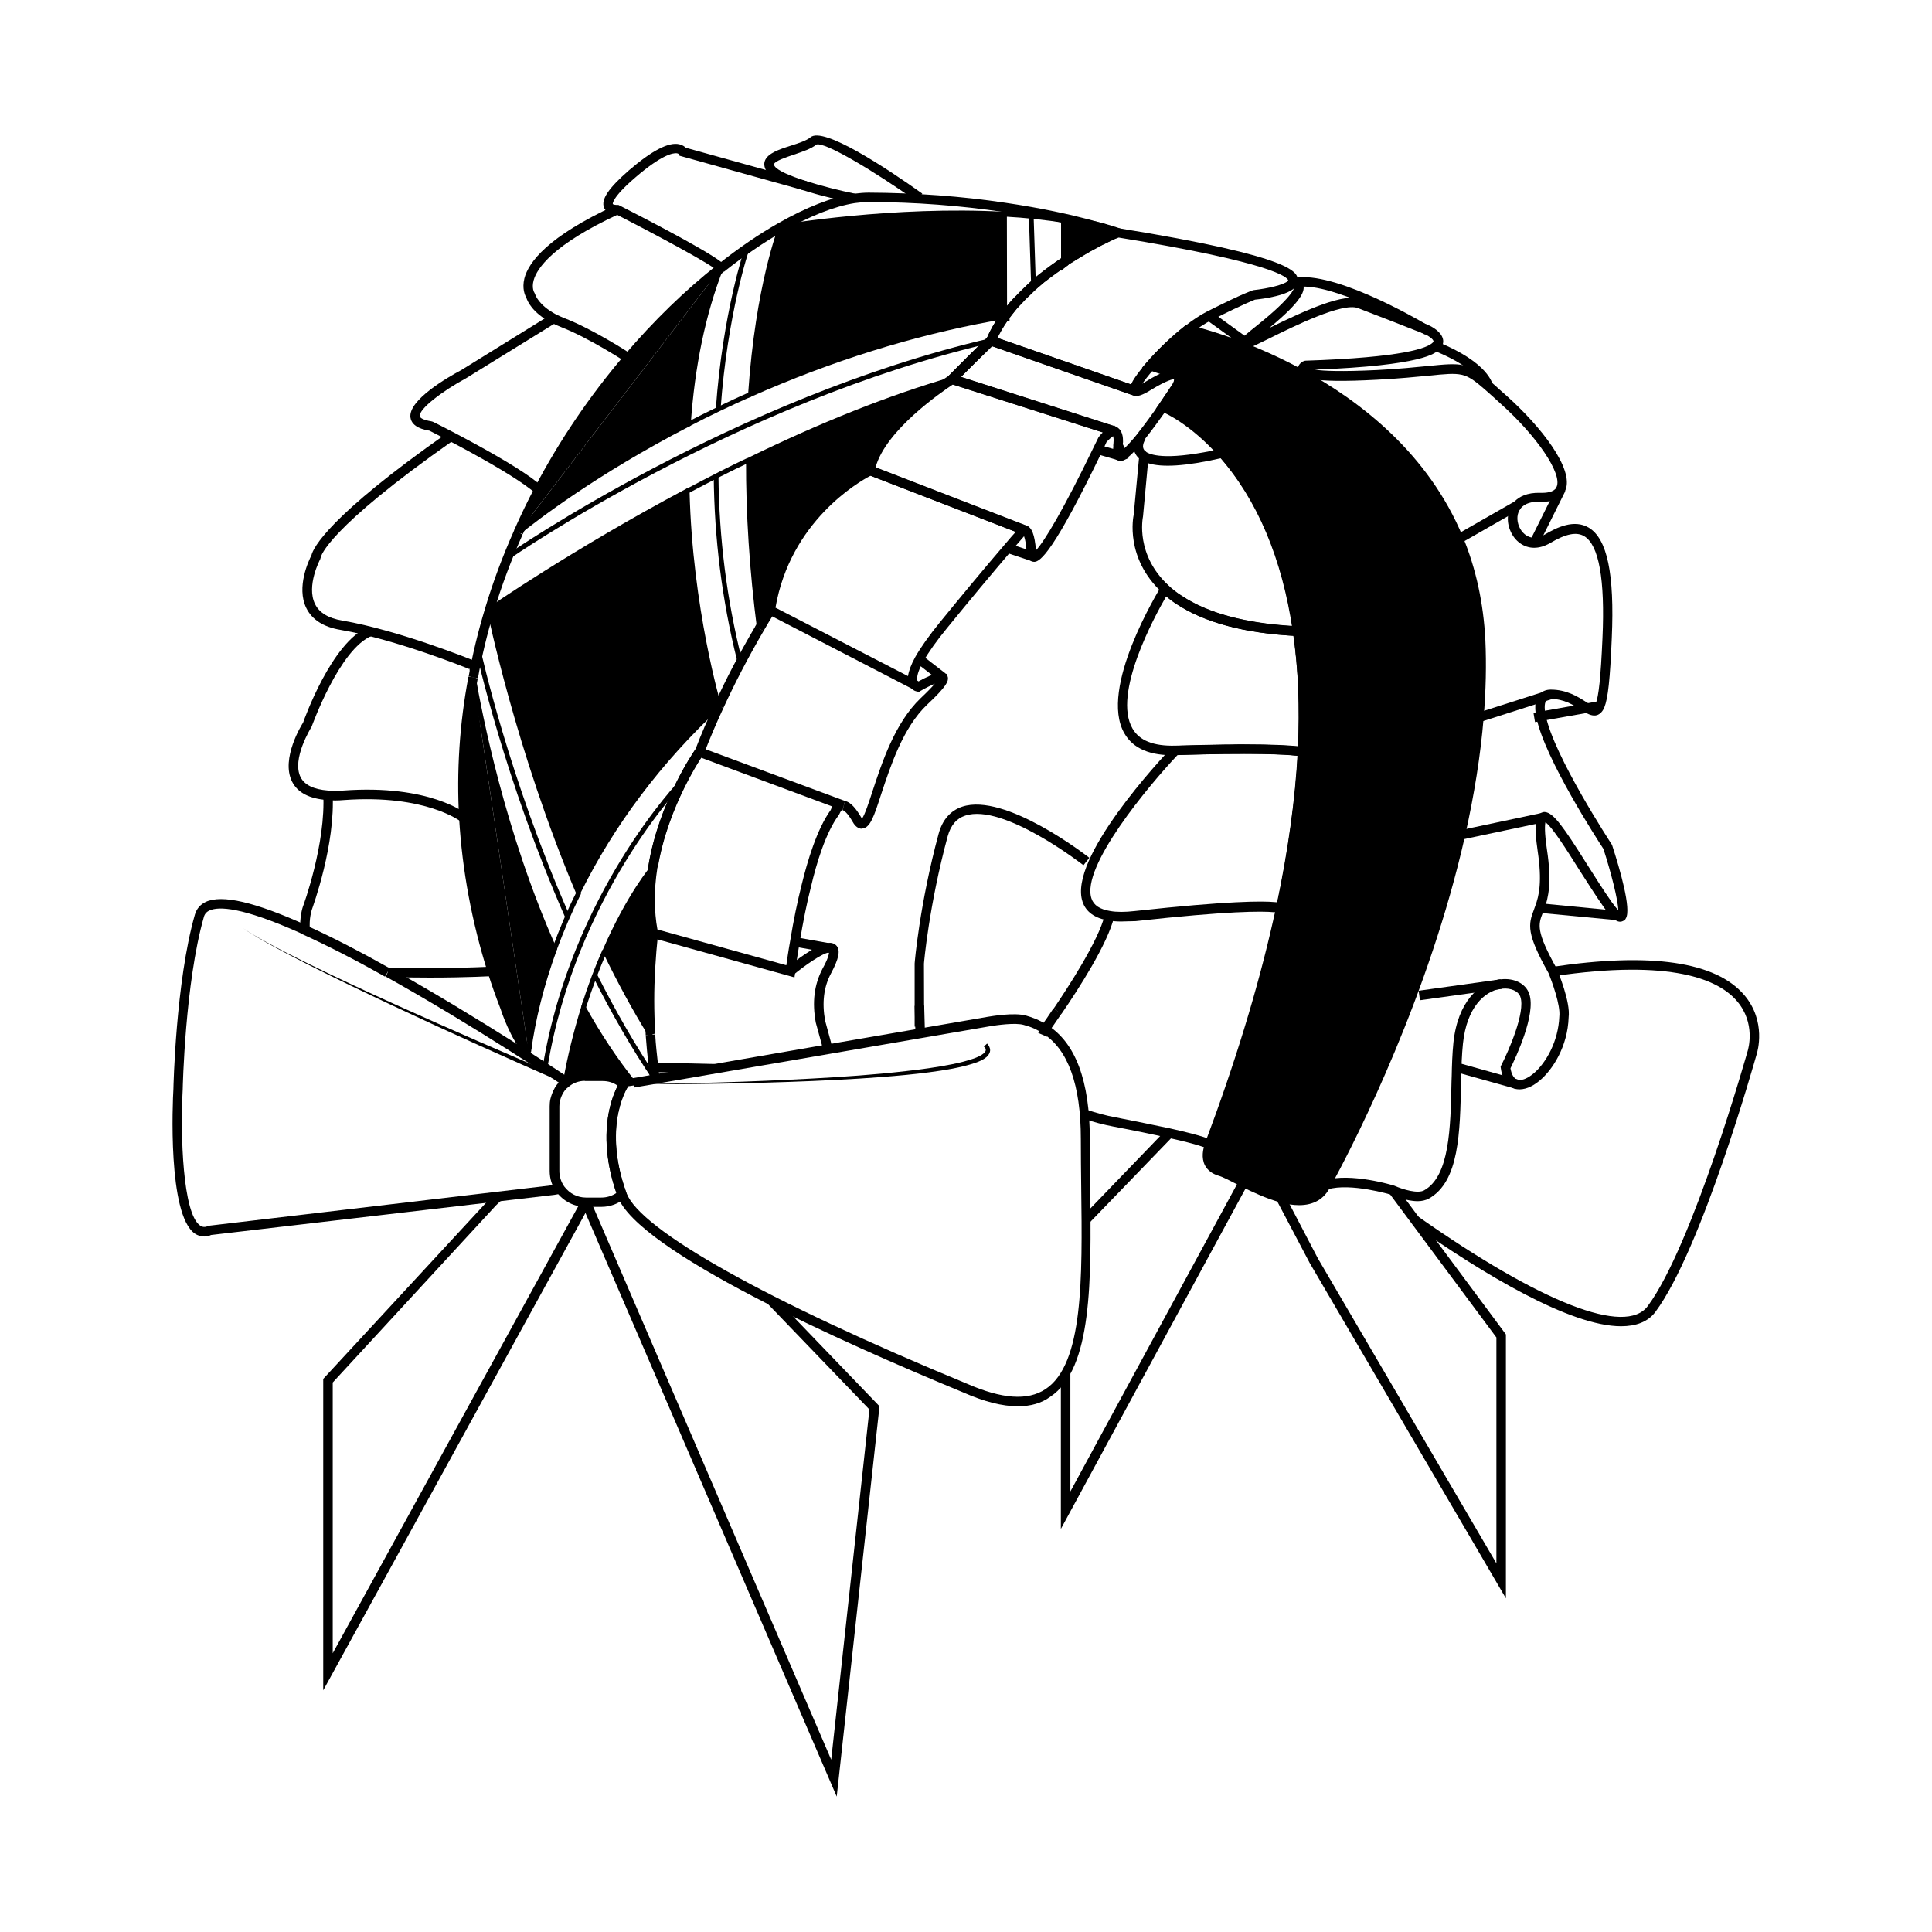 <?xml version="1.0" encoding="UTF-8"?>
<!-- Uploaded to: SVG Repo, www.svgrepo.com, Generator: SVG Repo Mixer Tools -->
<svg fill="#000000" width="800px" height="800px" version="1.1" viewBox="144 144 512 512" xmlns="http://www.w3.org/2000/svg">
 <g>
  <path d="m299.24 411.18-1.211-0.402c1.762-5.594 3.68-10.68 5.644-15.062l1.16 0.504c-1.918 4.379-3.832 9.418-5.594 14.961z"/>
  <path d="m316.37 430.18c-0.203-1.059-0.301-2.117-0.453-3.176l-0.051-0.605c-0.301-2.719-0.555-5.441-0.754-8.113l2.519-0.152c0.152 2.672 0.453 5.34 0.754 8.012l0.051 0.555c0.102 1.008 0.25 1.965 0.402 3.023z"/>
  <path d="m346.34 311.23-2.215-1.211c0.906-1.613 1.863-3.223 2.82-4.785l2.266 1.16-0.102 0.203c-0.906 1.512-1.863 3.019-2.769 4.633z"/>
  <path d="m345.23 310.62c-2.168-16.879-2.973-31.789-2.922-44.688 17.027-8.312 35.719-16.172 54.008-21.461 0 0-19.598 12.242-21.766 24.184 0 0-22.32 10.43-26.449 36.98l0.051 0.051"/>
  <path d="m344.63 310.72c-2.016-15.566-2.973-30.633-2.922-44.738 0-0.25 0.152-0.453 0.352-0.555 19.445-9.523 37.633-16.727 54.109-21.512 0.301-0.102 0.605 0.051 0.754 0.352 0.152 0.301 0 0.605-0.25 0.805-0.203 0.102-19.398 12.242-21.512 23.781 0 0.152-0.152 0.305-0.352 0.406-0.203 0.102-22.066 10.629-26.098 36.477l-0.555-0.102-0.453 0.504c-0.152-0.152-0.25-0.402-0.25-0.605 3.879-24.887 23.832-35.922 26.5-37.281 1.863-9.02 12.898-17.938 18.59-22.016-15.266 4.684-31.941 11.438-49.625 20.102-0.051 13.957 0.957 28.816 2.922 44.184z"/>
  <path d="m335.71 331.63-2.316-1.059c3.023-6.699 6.551-13.402 10.781-20.605l2.168 1.258c-4.133 7.106-7.609 13.805-10.633 20.406z"/>
  <path d="m270.67 323.72-2.469-0.453c1.008-5.742 2.418-11.637 4.332-17.984 2.066-6.902 4.637-13.855 7.707-20.707l0.25-0.352 1.008 0.957 1.008 0.453c-3.023 6.75-5.594 13.602-7.609 20.355-1.859 6.293-3.269 12.086-4.227 17.73z"/>
  <path d="m397.23 245.38-1.812-1.762c3.477-3.527 6.852-6.902 10.125-10.027 0.906-2.117 2.117-4.231 3.629-6.348l2.066 1.461c-1.461 2.066-2.621 4.082-3.477 6.098l-0.301 0.402c-3.277 3.172-6.703 6.547-10.23 10.176z"/>
  <path d="m440.2 205.68c-0.102 0.051-0.555 0.25-1.309 0.555-0.352 0.203-0.805 0.352-1.309 0.605-0.25 0.102-0.555 0.25-0.805 0.352-0.555 0.301-1.258 0.605-1.914 1.008-1.309 0.707-2.871 1.512-4.484 2.469-0.957 0.555-1.914 1.109-2.922 1.812-0.301 0.203-0.707 0.352-1.008 0.605l-0.004-10.582c3.68 0.555 7.203 1.309 10.578 2.168 0.25 0.051 0.453 0.102 0.707 0.203 1.613 0.453 2.469 0.805 2.469 0.805z"/>
  <path d="m425.19 215.75v-14.711l1.461 0.203c3.527 0.555 7.152 1.258 10.68 2.215l0.754 0.203c1.664 0.504 2.519 0.805 2.519 0.805l2.82 1.008-2.719 1.309c-0.152 0.051-0.605 0.25-1.359 0.605l-2.016 0.957c-0.25 0.152-0.555 0.301-0.906 0.453-0.301 0.152-0.656 0.301-0.957 0.504l-0.301 0.152c-1.211 0.656-2.672 1.41-4.133 2.316l-0.656 0.402c-0.707 0.402-1.461 0.855-2.215 1.359l-0.352 0.203c-0.203 0.102-0.402 0.203-0.555 0.352zm2.519-11.789v6.852c0.504-0.301 0.906-0.555 1.359-0.805l0.656-0.402c1.512-0.957 3.023-1.715 4.281-2.367 0.605-0.301 0.957-0.504 1.309-0.656 0.301-0.152 0.605-0.301 0.855-0.453l0.504-0.25c-2.969-0.758-5.992-1.414-8.965-1.918z"/>
  <path d="m335.81 216.06-1.562-1.965c5.441-4.332 10.832-8.012 16.07-10.984 7.254-4.133 14.105-6.852 19.852-7.758 1.664-0.203 2.922-0.301 4.031-0.301 12.496 0.051 24.637 0.957 36.125 2.672 10.027 1.461 17.633 3.223 22.219 4.434 1.914 0.504 3.527 0.957 4.785 1.309l-0.707 2.418c-1.211-0.352-2.769-0.805-4.684-1.309-4.586-1.211-12.043-2.973-21.965-4.383-11.387-1.715-23.426-2.621-35.77-2.672-1.008 0-2.215 0.102-3.68 0.301-5.391 0.855-11.941 3.426-18.941 7.457-5.141 2.922-10.434 6.547-15.773 10.781z"/>
  <path d="m411.34 228.6-2.066-1.41c0.504-0.754 1.109-1.461 1.664-2.168l0.656-0.805c0.555-0.605 1.059-1.211 1.664-1.762 0.754-0.805 1.512-1.562 2.316-2.316 1.109-1.109 2.367-2.215 3.578-3.223 2.215-1.762 4.535-3.426 6.648-4.836l1.359 2.117c-2.066 1.359-4.281 2.973-6.449 4.637-1.109 0.957-2.367 1.965-3.426 3.074-0.805 0.754-1.562 1.461-2.266 2.266-0.555 0.555-1.059 1.109-1.562 1.664l-0.605 0.754c-0.504 0.648-1.059 1.305-1.512 2.008z"/>
  <path d="m440.86 266.14c-0.605 0-1.059-0.301-1.211-0.453-0.805-0.707-0.754-1.863-0.656-2.82 0.051-0.301 0.051-0.555 0.051-0.805l0.301-5.34 3.727 8.664-1.109 0.504c-0.398 0.199-0.801 0.25-1.102 0.25z"/>
  <path d="m444.43 248.8-39.5-13.754 0.504-1.258c0.906-2.168 2.168-4.383 3.727-6.602l0.402-0.504c0.402-0.555 0.855-1.109 1.309-1.664l0.656-0.805c0.555-0.605 1.059-1.211 1.664-1.762 0.754-0.805 1.512-1.562 2.316-2.316 1.109-1.109 2.367-2.215 3.578-3.223 2.215-1.762 4.484-3.426 6.648-4.836 0.152-0.152 0.504-0.352 0.805-0.504 0.957-0.656 1.762-1.109 2.519-1.562l0.656-0.402c1.512-0.957 3.023-1.715 4.281-2.367 0.605-0.301 0.957-0.504 1.309-0.656 0.301-0.152 0.605-0.301 0.855-0.453l2.168-1.008c0.805-0.352 1.211-0.504 1.309-0.555l0.352-0.152 0.402 0.051c47.508 7.656 47.508 11.84 47.508 13.855 0 0.402-0.102 0.754-0.25 1.109v0.102l-0.25 0.402c-1.812 2.367-8.715 3.273-10.832 3.477 0.102 0-2.266 0.754-11.637 5.492-1.613 0.805-3.426 2.016-5.391 3.578-3.426 2.672-7.055 6.195-9.773 9.371-3.074 3.477-3.828 5.141-3.879 5.492 0-0.152-0.102-0.555-0.453-0.754zm-36.121-15.266 35.418 12.344c0.504-1.109 1.613-2.871 4.133-5.742 2.82-3.273 6.602-6.902 10.125-9.672 2.066-1.664 4.082-2.973 5.844-3.879 9.875-4.988 12.191-5.644 12.293-5.691 3.777-0.402 8.113-1.41 9.168-2.418l0.102-0.203c-0.25-0.754-3.727-4.637-45.039-11.336-0.25 0.102-0.555 0.25-1.008 0.402l-2.016 0.957c-0.25 0.152-0.555 0.301-0.906 0.453-0.301 0.152-0.656 0.301-0.957 0.504l-0.301 0.152c-1.211 0.656-2.672 1.41-4.133 2.316l-0.656 0.402c-0.707 0.402-1.461 0.855-2.215 1.359l-0.352 0.203c-0.203 0.102-0.402 0.203-0.555 0.352-2.168 1.41-4.434 3.023-6.551 4.734-1.109 0.957-2.367 1.965-3.426 3.074-0.805 0.754-1.562 1.461-2.266 2.266-0.555 0.555-1.059 1.109-1.562 1.664l-0.605 0.754c-0.453 0.555-0.906 1.109-1.309 1.664v0.855l-0.656 0.051c-1.008 1.512-1.867 2.973-2.57 4.434z"/>
  <path d="m441.46 265.98c-0.152 0-0.301-0.051-0.453-0.102-0.301-0.102-0.555-0.352-0.707-0.656l-1.109-2.621c-0.051-0.152-0.102-0.301-0.102-0.504 0-0.25 0-0.504 0.051-0.754v-0.352c0-1.258-0.25-1.562-0.25-1.562l-0.855-0.25-42.117-13.453c-0.402-0.152-0.754-0.453-0.855-0.906-0.102-0.402 0-0.855 0.301-1.211 3.578-3.629 7.004-7.055 10.277-10.227 0.352-0.301 0.855-0.453 1.309-0.301l38.238 13.301s0.605-0.102 2.367-1.211c5.09-3.125 7.004-3.324 8.012-3.223 0.504 0.102 0.754 0.203 0.957 0.301 1.965 1.309 0.754 4.031 0.504 4.535 0 0.051-0.051 0.102-0.051 0.152 0 0-1.613 2.519-3.828 5.691-1.863 2.621-3.879 5.391-5.793 7.809-2.672 3.273-4.281 4.887-5.492 5.391-0.047 0.102-0.25 0.152-0.402 0.152zm0.152-4.129 0.402 0.906c0.707-0.656 1.762-1.762 3.375-3.727 0.051-0.051 0.203-0.25 0.203-0.301 1.762-2.215 3.727-4.938 5.441-7.356 2.066-2.973 3.578-5.289 3.828-5.691 0.203-0.402 0.301-0.906 0.352-1.211h-0.051c-0.25 0-1.812 0.203-6.246 2.922-2.266 1.41-3.629 1.812-4.586 1.41l-37.434-13.047c-2.672 2.57-5.441 5.34-8.262 8.16l40.961 13.148c2.016 0.656 2.016 3.125 2.016 3.93 0 0.203 0 0.352-0.051 0.555 0.051 0.098 0.051 0.199 0.051 0.301z"/>
  <path d="m418.09 292.89c-0.25 0-0.453-0.051-0.605-0.102-0.203-0.051-0.352-0.152-0.453-0.301-0.555-0.352-0.855-1.109-0.957-2.168-0.25-3.324-0.707-4.332-0.855-4.586l-41.059-15.871c-0.555-0.203-0.906-0.805-0.805-1.41 2.266-12.344 21.512-24.535 22.371-25.039 0.301-0.203 0.707-0.25 1.059-0.152l42.875 13.754c0.555 0.203 0.906 0.805 0.754 1.41-0.102 0.555-0.555 0.957-1.109 1.008-0.707 0.301-1.562 1.16-2.066 1.715 0 0.051-0.453 0.957-1.16 2.469-12.75 26.453-16.375 29.273-17.988 29.273zm-2.168-9.57h0.102c1.41 0.402 2.168 2.316 2.519 6.5 2.168-2.215 7.406-10.984 15.266-27.258 0.805-1.664 1.309-2.672 1.309-2.672 0.203-0.25 0.605-0.805 1.16-1.309l-39.75-12.695c-2.871 1.914-17.836 12.09-20.504 22.016z"/>
  <path d="m386.29 326.7c-0.203 0-0.402-0.051-0.555-0.152l-38.137-19.75c-0.102-0.051-0.203-0.152-0.301-0.25-0.301-0.301-0.453-0.754-0.402-1.16 4.18-26.852 26.902-37.785 27.156-37.887 0.301-0.152 0.656-0.152 1.008-0.051l41.059 15.871c0.605 0.25 0.957 0.906 0.754 1.512-0.152 0.555-0.656 0.906-1.211 0.906-0.102 0.102-0.25 0.301-0.352 0.453-0.152 0.203-1.258 1.461-3.324 3.828-5.34 6.246-11.082 13.148-17.027 20.453-2.769 3.375-4.836 6.297-6.246 8.766-1.109 1.965-1.664 3.527-1.664 4.637 0 0.453 0.102 0.555 0.152 0.605 0.453 0.453 0.504 1.109 0.102 1.613-0.203 0.402-0.605 0.605-1.012 0.605zm-36.777-21.664 35.117 18.137c0.203-1.359 0.805-3.023 1.914-5.039 1.461-2.57 3.629-5.644 6.5-9.168 5.945-7.305 11.688-14.207 17.078-20.504 1.613-1.914 2.672-3.125 3.074-3.527l-38.492-14.863c-3.223 1.664-21.262 12.141-25.191 34.965z"/>
  <path d="m316.37 418.19c-4.434-7.106-8.465-14.609-12.141-22.219 6.449-15.012 12.797-22.27 12.797-22.27-0.453 2.871-0.754 5.894-0.754 8.969 0 2.871 0.25 5.793 0.805 8.664"/>
  <path d="m315.86 418.54c-4.133-6.648-8.211-14.156-12.141-22.27l-0.102-0.25 0.102-0.25c6.449-14.914 12.848-22.371 12.898-22.418l1.41-1.613-0.301 2.117c-0.504 3.273-0.754 6.195-0.754 8.867 0 2.973 0.25 5.844 0.805 8.516l-1.258 0.25c-0.555-2.769-0.805-5.742-0.805-8.766 0-2.117 0.152-4.332 0.453-6.75-2.215 2.973-6.648 9.621-11.184 20.051 3.879 8.012 7.91 15.367 11.992 21.914z"/>
  <path d="m317.12 391.33c-0.605 5.844-1.008 11.738-1.008 17.785 0 2.973 0.102 6.047 0.25 9.07"/>
  <path d="m315.11 418.24c-0.152-3.176-0.25-6.195-0.25-9.117 0-5.742 0.301-11.586 1.008-17.938l2.519 0.25c-0.656 6.246-1.008 12.043-1.008 17.684 0 2.922 0.102 5.894 0.25 8.816l-1.258 0.25z"/>
  <path d="m362.21 422.37-2.016-7.356c-1.008-5.492-0.402-10.078 1.762-14.258 1.461-2.621 1.715-3.828 1.762-4.332-1.664 0.102-6.5 3.477-9.422 5.894l-1.613-1.965c1.258-1.059 7.758-6.246 10.934-6.449 0.555-0.102 1.109 0 1.613 0.352 0.402 0.203 0.754 0.656 0.906 1.211 0.25 0.805 0.301 2.367-1.914 6.5-1.914 3.578-2.418 7.707-1.562 12.496l1.965 7.254z"/>
  <path d="m413.75 516.68c-4.133 0-8.918-1.211-14.508-3.68-31.941-13.199-86.301-37.484-91.594-51.992-3.68-10.125-3.223-17.938-2.215-22.723 1.059-4.836 2.769-7.508 2.871-7.609l2.066 1.41s-1.562 2.367-2.469 6.699c-0.957 4.434-1.359 11.789 2.117 21.363 3.578 9.773 37.281 28.668 90.184 50.531 9.32 4.082 16.121 4.586 20.859 1.461 10.078-6.648 9.773-29.371 9.473-53.402-0.051-4.281-0.102-8.613-0.102-12.898 0-14.359-3.375-23.781-10.125-28.012-1.41-0.957-2.922-1.664-4.988-2.215-2.215-0.656-7.203 0.051-8.969 0.352l-94.211 16.223-0.453-2.469 51.438-8.918 42.723-7.356c0.707-0.102 6.902-1.211 10.078-0.301 1.41 0.402 3.527 1.109 5.644 2.519 7.457 4.684 11.234 14.812 11.234 30.078 0 4.281 0.051 8.613 0.102 12.898 0.301 24.738 0.605 48.113-10.578 55.52-2.332 1.715-5.203 2.519-8.578 2.519z"/>
  <path d="m372.39 363.62c-1.359 0-2.168-1.359-2.418-1.812-1.461-2.57-2.367-3.023-2.621-3.074l0.25-1.258 0.402-1.211 0.152 0.051c1.309 0.402 2.621 1.812 4.031 4.231 0.102 0.152 0.203 0.301 0.25 0.402 0.754-1.008 1.863-4.434 2.769-7.203 2.519-7.656 5.945-18.188 12.797-24.738 1.914-1.812 3.074-3.023 3.727-3.828-1.059 0.453-2.469 1.16-3.777 1.914l-0.301 0.203h-0.352c-0.152 0-1.059-0.102-1.812-0.906l1.359-1.258-0.102-0.203c6.098-3.426 7.305-2.719 7.758-2.469l0.457 0.199 0.25 0.906c0.102 0.957-0.203 2.215-5.543 7.203-6.398 6.098-9.672 16.273-12.141 23.68-1.914 5.945-2.922 8.918-4.988 9.117 0 0.055-0.098 0.055-0.148 0.055z"/>
  <path d="m448.87 242.21h-0.051v-2.519z"/>
  <path d="m440.15 265.93-5.543-1.609 0.707-2.418 5.543 1.609z"/>
  <path d="m410.61 290.44 0.797-2.391 6.832 2.281-0.797 2.391z"/>
  <path d="m385.73 326.56 1.16-2.238 0.938 0.488-1.16 2.238z"/>
  <path d="m386.52 319.41 1.523-2.004 0.359 0.273-1.523 2.004z"/>
  <path d="m386.85 319.68 1.539-1.992 6.137 4.746-1.539 1.992z"/>
  <path d="m354.55 403.02-38.492-10.68-0.152-0.754c-0.555-2.82-0.855-5.793-0.855-8.918 0-2.769 0.25-5.742 0.754-9.168 2.82-17.027 12.09-30.379 12.496-30.934l0.555-0.805 39.094 14.508-0.703 2.418c-0.301-0.051-0.656 0.707-0.754 0.957l-0.203 0.352c-3.477 4.637-5.945 12.898-7.356 18.941-1.109 4.332-2.117 9.32-3.023 14.863-0.805 4.535-1.16 7.707-1.16 7.707zm-36.324-12.695 34.16 9.473c0.203-1.359 0.504-3.629 1.008-6.398 0.906-5.594 1.965-10.629 3.074-15.012 1.512-6.195 4.031-14.66 7.656-19.699 0.102-0.301 0.301-0.656 0.453-0.957l-34.812-12.949c-2.016 3.125-9.168 14.965-11.539 29.121-0.504 3.223-0.707 6.098-0.707 8.766 0.051 2.668 0.254 5.238 0.707 7.656z"/>
  <path d="m367.3 358.69-0.152-0.051 0.809-2.367z"/>
  <path d="m354.44 394.86 0.441-2.481 9.871 1.75-0.441 2.481z"/>
  <path d="m317.15 428.11 0.059-2.519 16.168 0.375-0.059 2.519z"/>
  <path d="m463.63 228.71 1.477-2.043 9.148 6.606-1.477 2.043z"/>
  <path d="m521.97 232.68-0.707-0.203c-8.715-5.188-27.055-14.41-34.461-12.191l-0.707-2.418c9.875-2.922 32.598 10.176 36.223 12.293h0.152l0.352 0.301-0.805 0.906v1.312z"/>
  <path d="m519.65 462.32c-3.074 0-6.5-1.512-7.004-1.715-0.051 0-10.73-3.223-16.777-1.41l-0.707-2.418c6.801-2.066 17.938 1.309 18.391 1.461 2.266 1.008 6.195 2.168 7.859 1.211 6.75-3.777 7.004-16.523 7.254-28.867l0.051-1.461c0.051-2.672 0.152-5.844 0.453-8.816 1.16-11.035 6.953-15.871 11.992-16.727l0.605-0.051c3.578-0.402 6.602 1.16 7.508 3.879 1.863 5.441-3.727 17.129-4.988 19.699 0.25 1.41 0.805 2.922 2.168 3.074 1.109 0.152 2.519-0.504 4.031-1.762 3.176-2.719 6.5-8.414 6.75-15.062 0.352-2.973-1.965-9.27-2.871-11.488-5.894-10.48-5.391-12.848-3.828-16.879l0.301-0.855c1.059-2.82 1.863-6.551 0.656-14.609-1.008-6.953-0.504-8.715 0.25-9.574 0.402-0.504 1.109-0.805 1.664-0.754 2.266 0.152 4.988 4.031 11.035 13.652 2.215 3.527 4.535 7.152 6.648 10.176 0.805 1.109 1.359 1.762 1.762 2.168-0.051-2.672-1.914-9.977-3.93-16.223-1.41-2.168-15.617-23.98-17.785-34.914-0.605-3.074-0.25-5.238 1.16-6.398 0.656-0.555 1.562-0.906 2.672-0.906 4.18 0 7.152 1.863 9.27 3.223l0.957 0.605c0.957 0.555 1.258 0.555 1.309 0.605 0 0 0.152-0.102 0.352-0.605 0.805-2.016 1.359-7.055 1.812-17.48 0.707-15.566-0.957-24.688-4.836-27.004-2.016-1.211-4.887-0.656-9.02 1.812-1.508 0.852-2.867 1.254-4.281 1.254-2.672 0-5.09-1.715-6.246-4.434-1.211-2.719-0.805-5.742 0.957-7.707l0.203-0.203c1.109-1.109 3.125-2.316 6.75-2.215 1.562 0.051 3.527-0.152 4.231-1.359l0.102-0.25c1.512-3.477-5.238-13.453-14.965-22.117l-1.762-1.613c-0.855-0.754-1.562-1.41-2.266-2.016-5.34-4.637-6.047-4.586-15.012-3.68-3.176 0.301-7.559 0.754-13.504 1.059-18.488 1.008-20.555-0.656-21.008-2.266-0.352-1.16 0.453-2.117 1.258-2.57l0.605-0.203c26.199-0.855 32.395-3.375 33.805-4.785 0.152-0.152 0.25-0.301 0.203-0.402-0.102-0.555-1.258-1.359-2.215-1.812h-0.203l-0.25-0.203-1.211-0.453c-2.922-1.16-9.824-3.879-16.172-6.297-4.082-1.512-16.777 4.734-23.578 8.113-6.246 3.074-7.055 3.477-7.809 2.215-0.754-1.211 0.051-2.016 4.586-5.644 9.523-7.609 9.875-9.875 9.926-10.125 0 0.051-0.203 0.051-0.402 0.051h-0.102l-0.051-2.519c1.258-0.102 2.519 0.555 2.922 1.613 0.605 1.613-0.051 4.231-8.969 11.586 9.977-4.887 19.902-9.371 24.434-7.656 6.348 2.367 13.25 5.141 16.223 6.297l1.664 0.656c0.805 0.352 3.324 1.715 3.727 3.68 0.152 0.656 0.102 1.664-0.906 2.621-1.059 1.109-4.231 4.332-33.051 5.441 2.316 0.352 6.953 0.555 16.473 0.102 5.894-0.301 10.227-0.754 13.402-1.059 9.07-0.906 10.73-1.059 16.879 4.281 0.707 0.605 1.461 1.258 2.266 2.016l1.762 1.562c9.168 8.16 17.984 19.496 15.617 25.039l-0.203 0.402c-1.109 1.914-3.273 2.769-6.5 2.672-2.316-0.102-3.981 0.453-4.988 1.562l-0.152 0.203c-1.008 1.211-1.16 3.074-0.402 4.836 0.605 1.41 1.965 2.922 3.981 2.922 0.855-0.051 1.812-0.301 2.82-0.855 3.125-1.863 7.758-4.133 11.637-1.812 4.887 2.922 6.852 12.242 6.098 29.27-0.453 10.984-1.008 15.973-1.965 18.34-0.453 1.109-1.109 1.762-1.914 2.066-1.16 0.352-2.316-0.203-3.375-0.855-0.301-0.203-0.656-0.402-1.008-0.605-1.965-1.258-4.434-2.82-7.859-2.82-0.352 0-0.855 0.051-1.109 0.301-0.605 0.504-0.707 1.965-0.301 3.981 2.117 10.781 17.332 33.957 17.48 34.207l0.152 0.301c2.016 6.195 5.141 16.93 3.629 19.348l-0.352 0.605h-0.203c-0.203 0.102-0.402 0.203-0.605 0.25-0.906 0.203-1.664-0.402-1.914-0.605-0.754-0.605-1.664-1.613-2.719-3.125-2.168-3.074-4.484-6.75-6.75-10.277-2.973-4.734-7.004-11.133-8.766-12.293-0.152 0.656-0.301 2.469 0.402 7.254 1.309 8.613 0.402 12.746-0.754 15.871l-0.352 0.855c-1.211 3.125-1.863 4.836 3.727 14.863 0.402 1.008 3.629 8.715 3.125 12.797-0.25 7.809-4.281 13.957-7.656 16.777-2.066 1.762-4.18 2.519-5.945 2.316-1.359-0.152-3.777-1.109-4.383-5.644l-0.051-0.402 0.203-0.352c1.863-3.629 6.449-14.008 5.039-18.086-0.504-1.512-2.519-2.418-4.836-2.168l-0.555 0.051c-4.082 0.707-8.816 4.836-9.824 14.508-0.301 2.871-0.402 6.098-0.453 8.566l-0.051 1.461c-0.25 13.652-0.504 26.551-8.516 31.035-0.91 0.496-1.969 0.699-3.027 0.699z"/>
  <path d="m529.9 285.74 15.699-8.98 1.25 2.188-15.699 8.98z"/>
  <path d="m537.14 246.59c0-0.051-1.059-4.785-13-9.621l0.957-2.316c13.301 5.441 14.461 10.984 14.559 11.586l-2.516 0.352 1.258-0.203z"/>
  <path d="m535.56 332.92 19.004-6.074 0.766 2.398-19.004 6.074z"/>
  <path d="m549.45 287.33 7.117-14.297 2.254 1.121-7.117 14.297z"/>
  <path d="m530.8 364.05 21.539-4.559 0.52 2.465-21.539 4.559z"/>
  <path d="m520.31 409.07-0.352-2.519 21.711-3.023 0.355 2.519z"/>
  <path d="m550.79 335.36-0.402-2.469 17.328-3.074 0.457 2.469z"/>
  <path d="m573.61 387.96-21.762-2.066 0.199-2.519 21.816 2.117z"/>
  <path d="m370.17 197.82c-3.375-0.707-20.504-4.332-23.074-8.516-0.707-1.16-0.605-2.117-0.402-2.672 0.754-2.016 3.727-3.023 6.902-4.031 2.066-0.656 4.18-1.359 5.188-2.215 3.375-2.922 20 8.062 29.625 14.914l-1.512 2.016c-11.082-7.859-24.336-15.82-26.551-15.012-1.309 1.109-3.578 1.863-5.945 2.672-1.965 0.656-4.988 1.664-5.289 2.519-0.051 0.152 0.051 0.352 0.152 0.504 1.461 2.367 13.453 5.742 21.461 7.356z"/>
  <path d="m335.06 215.05c-5.238 13.402-7.707 27.609-8.664 41.363-27.207 14.055-43.68 27.559-44.988 28.617"/>
  <path d="m281.91 285.48-0.453-0.453-0.402-0.504c4.332-3.527 20.051-15.719 44.789-28.516 1.059-15.367 3.981-29.223 8.664-41.211l1.16 0.453c-4.684 11.941-7.559 25.797-8.613 41.211v0.352l-0.301 0.152c-24.844 12.844-40.613 25.09-44.844 28.516z"/>
  <path d="m281.4 285.03c1.664-3.879 3.477-7.609 5.391-11.184 6.852-13.047 15.062-24.836 23.73-34.965 7.961-9.32 16.375-17.383 24.535-23.832"/>
  <path d="m282.56 285.53-2.316-1.008c1.715-3.879 3.527-7.656 5.441-11.285 6.5-12.395 14.508-24.234 23.832-35.164 7.707-9.07 16.02-17.129 24.688-23.98l1.562 1.965c-8.516 6.801-16.727 14.762-24.336 23.68-9.219 10.781-17.129 22.469-23.527 34.762-1.867 3.477-3.68 7.254-5.344 11.031z"/>
  <path d="m309.87 239.94c-0.102-0.051-9.621-6.297-17.078-9.219-0.957-0.402-1.812-0.754-2.621-1.16-5.141-2.719-6.398-5.742-6.699-6.699-0.352-0.605-1.16-2.367-0.504-5.09 1.109-4.281 6.144-11.082 24.082-19.348l1.059 2.266c-17.734 8.16-21.816 14.508-22.672 17.531-0.605 2.168 0.152 3.324 0.203 3.375l0.203 0.453s0.754 2.719 5.441 5.238c0.707 0.352 1.461 0.707 2.367 1.059 7.656 2.973 17.129 9.168 17.531 9.422z"/>
  <path d="m285.99 274.8c-2.871-2.57-9.07-6.449-17.836-11.234-5.09-2.769-9.473-4.988-10.379-5.441-1.309-0.203-4.586-0.855-4.988-3.426-0.754-4.637 10.078-10.832 13.402-12.594l23.93-14.812 1.309 2.168-23.98 14.812c-6.144 3.324-12.496 8.113-12.191 10.027 0.051 0.453 0.906 1.008 3.074 1.359l0.352 0.102c0.051 0 4.887 2.418 10.629 5.543 9.07 4.938 15.266 8.816 18.289 11.539z"/>
  <path d="m268.8 323.62c-0.352-2.168-0.555-3.375-0.555-3.375l1.258-0.203s0.203 1.16 0.555 3.375z"/>
  <path d="m268.35 321.3c-0.203-0.102-19.348-7.859-34.109-10.379-4.535-0.754-7.559-2.719-9.07-5.793-2.719-5.543 0.707-12.695 1.359-13.957 0.453-1.914 4.332-10.227 36.172-32.547l1.461 2.066c-33.605 23.578-35.117 30.73-35.164 31.035l-0.152 0.504c-0.051 0.051-3.727 7.055-1.359 11.84 1.109 2.316 3.578 3.777 7.203 4.383 15.062 2.57 34.461 10.43 34.66 10.531z"/>
  <path d="m284.07 422.72c-3.629-3.727-6.195-11.738-6.195-11.738-1.258-3.223-2.367-6.398-3.375-9.574-4.434-13.957-6.801-27.508-7.508-40.605-0.754-12.949 0.203-25.391 2.418-37.281"/>
  <path d="m283.16 423.63c-3.777-3.879-6.398-11.891-6.5-12.242-1.309-3.375-2.418-6.5-3.375-9.574-4.231-13.402-6.801-27.156-7.609-40.91-0.707-12.496 0.102-25.141 2.469-37.586l2.469 0.453c-2.316 12.242-3.125 24.688-2.418 36.98 0.754 13.551 3.273 27.105 7.457 40.305 0.957 3.023 2.066 6.144 3.324 9.523 0.051 0.152 2.57 7.859 5.945 11.336z"/>
  <path d="m269.41 323.52c1.762 10.227 7.961 41.867 21.512 72.043-4.734 13-6.297 22.973-6.852 27.207"/>
  <path d="m284.73 422.82-1.258-0.152c1.109-8.566 3.477-17.938 6.801-27.105-13.754-30.73-19.902-62.824-21.461-71.945l1.258-0.203c1.562 9.117 7.707 41.262 21.461 71.895l0.102 0.25-0.102 0.25c-3.324 9.129-5.691 18.449-6.801 27.012z"/>
  <path d="m266.19 361.76c-0.102-0.051-9.27-7.305-30.984-5.742-1.664 0.152-3.176 0.152-4.535 0-4.684-0.352-7.809-1.965-9.27-4.887-3.074-6.098 2.672-15.266 2.922-15.617 0.203-0.605 7.559-21.41 17.281-25.34l0.957 2.316c-8.613 3.477-15.871 23.879-15.973 24.082-0.203 0.352-5.34 8.613-2.922 13.402 1.059 2.066 3.477 3.223 7.254 3.527 1.211 0.152 2.57 0.102 4.082 0 22.824-1.664 32.344 5.996 32.746 6.297z"/>
  <path d="m232.13 353.95c0.855 13.805-5.238 30.379-5.492 31.137 0 0-0.805 2.418-0.504 5.238l-2.519 0.25c-0.301-3.375 0.605-6.195 0.656-6.297 0.102-0.203 6.144-16.727 5.391-30.027"/>
  <path d="m257.77 403.07c-3.324 0-7.055-0.051-11.035-0.152l0.051-2.519c16.172 0.453 27.559-0.25 27.66-0.25l0.152 2.519c-0.051 0-6.602 0.402-16.828 0.402z"/>
  <path d="m318.33 373.9-2.469-0.402c2.82-17.027 12.09-30.379 12.445-30.934 1.562-4.133 3.375-8.262 5.141-11.992l2.266 1.059c-1.762 3.727-3.477 7.809-5.188 12.141-0.258 0.352-9.477 13.703-12.195 30.129z"/>
  <path d="m284.52 424.99h-1.258s0-0.352 0.051-0.957c0.051-0.453 0.102-0.805 0.102-1.309h1.258c0 0.605-0.051 1.008-0.152 1.359v0.906z"/>
  <path d="m291.53 395.77-1.16-0.453c1.914-5.238 3.981-10.125 6.398-14.914l0.504 0.25 0.707-0.051-0.051 0.352c-2.418 4.793-4.484 9.629-6.398 14.816z"/>
  <path d="m468.27 265.38-0.555-2.469c0.352-0.051 0.656-0.152 0.957-0.203l0.605 2.469c-0.355 0.055-0.656 0.156-1.008 0.203z"/>
  <path d="m446.45 265.93c-1.059-0.707-1.715-1.664-1.965-2.769-0.402-2.117 0.855-4.031 1.008-4.231l2.066 1.41c-0.203 0.352-0.805 1.461-0.605 2.316 0.102 0.453 0.352 0.805 0.855 1.16z"/>
  <path d="m487.96 312.54h-0.051v-2.519z"/>
  <path d="m489.17 344.53 0.305-1.207-0.555 1.16 0.555-2.469v1.309z"/>
  <path d="m425.29 412.7-2.066-1.41c3.527-5.188 11.941-17.984 13.551-24.836l2.469 0.555c-1.66 7.051-9.418 19.09-13.953 25.691z"/>
  <path d="m421.46 418.74-2.316-1.008c0.707-1.715 1.461-2.769 1.512-2.82 0.051-0.051 1.059-1.461 2.519-3.68l2.117 1.41c-1.512 2.266-2.57 3.68-2.57 3.727-0.051 0.055-0.656 0.961-1.262 2.371z"/>
  <path d="m463.88 448.41c-0.301-0.203-2.016-1.059-10.227-2.871-4.281-0.957-9.168-1.965-14.508-2.973-2.621-0.504-5.238-1.16-8.012-2.117l0.805-2.367c2.621 0.855 5.141 1.562 7.656 2.016 5.391 1.059 10.328 2.066 14.609 2.973 9.27 2.066 10.629 2.922 11.082 3.223z"/>
  <path d="m489.38 312.64-1.512-0.102c-13.805-0.656-24.586-3.527-32.043-8.465-1.41-0.906-2.719-1.965-3.879-3.074-9.875-9.168-7.609-20.051-7.508-20.555l1.664-17.734 1.715 1.109c1.562 0.957 6.195 2.168 19.902-0.906l0.707-0.152 0.504 0.555c10.578 11.891 17.383 28.012 20.254 47.812zm-41.16-45.895-1.309 14.105c-0.102 0.555-2.016 10.176 6.75 18.289 1.059 1.008 2.266 1.965 3.578 2.769 6.801 4.535 16.676 7.203 29.27 7.961-2.871-18.34-9.219-33.25-18.941-44.438-9.273 2.117-15.621 2.519-19.348 1.312z"/>
  <path d="m535.98 334.15c-0.855 10.43-2.621 20.906-4.938 31.188-9.574 42.473-28.969 80.457-34.207 90.23-0.805 1.613-1.309 2.418-1.309 2.418-2.418 4.586-7.152 4.785-12.141 3.426-3.375-0.957-6.902-2.621-9.824-4.031-2.672-1.359-4.938-2.57-6.297-2.922-4.031-1.16-3.375-4.938-2.871-6.398 0.051-0.352 0.203-0.605 0.203-0.605 8.262-22.016 14.105-41.613 18.086-59.098 0.25-1.258 0.555-2.418 0.805-3.68 3.273-15.418 5.09-29.172 5.742-41.363 0.605-12.141 0.051-22.723-1.309-31.941-3.426-23.578-12.09-38.289-19.949-47.156-8.012-9.02-15.316-11.992-15.719-12.191 2.168-3.176 3.777-5.644 3.777-5.644s1.059-2.168 0.051-2.871c-0.102-0.051-0.301-0.102-0.555-0.203l-6.648-2.316c2.672-3.125 6.398-6.699 9.977-9.523 0 0 53.555 11.438 71.742 55.418 3.223 7.859 5.34 16.727 5.844 26.801 0.246 6.711 0.094 13.562-0.461 20.465z"/>
  <path d="m488.27 463.38c-1.562 0-3.324-0.25-5.238-0.805-3.426-0.957-7.004-2.621-10.078-4.133l-0.754-0.402c-2.266-1.16-4.18-2.168-5.289-2.469-1.664-0.504-2.871-1.41-3.578-2.719-1.059-2.066-0.453-4.383-0.152-5.34 0.051-0.352 0.203-0.707 0.25-0.805 7.758-20.656 13.855-40.508 17.984-58.844 0.102-0.605 0.25-1.16 0.402-1.762 0.152-0.605 0.301-1.211 0.402-1.863 3.125-14.66 5.039-28.516 5.691-41.211 0.605-11.336 0.152-22.016-1.309-31.691-2.82-19.348-9.422-34.965-19.648-46.5-7.356-8.262-14.008-11.336-15.266-11.84l-1.41-0.605 0.855-1.258c2.168-3.176 3.777-5.644 3.777-5.644 0.152-0.301 0.25-0.805 0.301-1.109h-0.051l-8.516-2.922 1.211-1.41c2.82-3.273 6.602-6.902 10.125-9.672l0.453-0.352 0.605 0.102c0.555 0.102 54.41 12.09 72.648 56.176 3.477 8.414 5.441 17.531 5.945 27.258 0.301 6.449 0.152 13.402-0.453 20.656-0.805 9.824-2.469 20.355-4.938 31.336-9.523 42.219-28.668 79.953-34.359 90.535-0.855 1.664-1.359 2.469-1.359 2.469-1.602 3.211-4.375 4.824-8.254 4.824zm-34.207-211.95c2.719 1.359 8.613 4.887 14.812 11.891 10.578 11.891 17.383 28.012 20.254 47.812 1.461 9.824 1.914 20.656 1.309 32.145-0.656 12.797-2.57 26.801-5.742 41.562-0.102 0.656-0.25 1.258-0.402 1.914-0.152 0.555-0.25 1.16-0.402 1.762-4.18 18.488-10.328 38.391-18.137 59.297l-0.152 0.605c-0.152 0.453-0.605 2.117 0 3.375 0.352 0.656 1.008 1.16 2.016 1.461 1.359 0.352 3.273 1.359 5.742 2.621l0.754 0.402c2.922 1.461 6.348 3.074 9.574 3.93 5.492 1.512 8.867 0.605 10.68-2.769 0.051-0.102 0.555-0.855 1.309-2.418 5.644-10.531 24.688-48.012 34.109-89.93 2.418-10.832 4.082-21.262 4.887-30.984 0.605-7.152 0.707-14.008 0.453-20.305-0.453-9.371-2.418-18.289-5.742-26.398-16.727-40.457-64.488-53.152-70.281-54.562-2.769 2.215-5.644 4.938-8.062 7.559l4.887 1.664c0.203 0.051 0.453 0.152 0.707 0.25 1.965 1.309 0.754 4.031 0.504 4.535-0.051 0.098-1.312 2.012-3.074 4.582z"/>
  <path d="m441.11 388.21c-1.211 0-2.316-0.102-3.273-0.25-3.68-0.605-6.047-2.266-6.953-4.988-3.879-11.539 20.906-37.988 23.73-40.961l0.352-0.352h0.504c5.188-0.152 9.574-0.25 13.301-0.301h1.008c13.703-0.152 18.34 0.453 19.648 0.707l1.059 0.203-0.051 1.109c-0.656 12.797-2.57 26.801-5.742 41.562l-0.352 1.613-1.461-0.707s-0.301-0.102-1.309-0.102c-3.125-0.301-11.992-0.352-36.625 2.367-1.367-0.004-2.676 0.098-3.836 0.098zm14.965-44.137c-7.656 8.113-25.645 29.625-22.824 38.039 0.605 1.812 2.215 2.871 4.988 3.324 1.715 0.301 3.879 0.301 6.5 0 24.887-2.719 33.906-2.672 37.082-2.367 0.25 0 0.504 0.051 0.707 0.051 2.871-13.754 4.684-26.801 5.391-38.844-2.066-0.25-7.055-0.605-18.086-0.504h-1.008c-3.582 0.102-7.812 0.152-12.75 0.301z"/>
  <path d="m490.43 344.73-1.41-0.25c-1.008-0.203-5.289-0.805-19.195-0.656h-1.008c-3.727 0.051-8.113 0.102-13.25 0.301-6.699 0.203-11.285-1.715-13.602-5.793-6.852-11.891 9.07-37.785 9.723-38.895l0.805-1.309 1.109 1.059c1.059 1.008 2.266 1.965 3.578 2.769 7.106 4.684 17.434 7.406 30.781 8.062l1.059 0.051 0.152 1.008c1.461 9.824 1.914 20.656 1.309 32.145zm-17.031-3.477c8.262 0 12.496 0.301 14.609 0.504 0.453-10.43 0.051-20.254-1.211-29.27-13.301-0.754-23.73-3.578-31.035-8.414-0.957-0.605-1.863-1.309-2.719-2.016-3.074 5.34-14.258 25.797-8.918 35.016 1.812 3.176 5.543 4.684 11.336 4.535 5.188-0.152 9.574-0.25 13.301-0.301h1.008c1.312-0.055 2.523-0.055 3.629-0.055z"/>
  <path d="m334.55 331.08c-18.086 16.777-29.727 34.258-37.281 49.523-16.223-38.391-23.578-74.969-23.578-74.969s22.066-15.367 52.445-31.488c0.754 31.641 8.414 56.934 8.414 56.934z"/>
  <path d="m297.22 382.11-0.504-1.258c-16.07-37.988-23.527-74.715-23.629-75.117l-0.102-0.402 0.352-0.25c0.203-0.152 22.469-15.566 52.496-31.539l0.906-0.453v1.008c0.754 31.137 8.312 56.527 8.363 56.781l0.102 0.352-0.301 0.25c-15.617 14.508-28.113 31.086-37.129 49.324zm-22.824-76.176c0.855 4.082 8.16 37.887 22.922 73.203 8.969-17.785 21.262-34.008 36.527-48.215-0.957-3.223-7.457-26.902-8.312-55.723-27.508 14.664-48.266 28.77-51.137 30.734z"/>
  <path d="m326.44 274.7-0.605-1.109c6.398-3.375 11.387-5.945 16.223-8.211l0.555 1.16c-4.836 2.266-9.824 4.785-16.172 8.16z"/>
  <path d="m316.37 418.84 0.051-0.555zm0.703-0.555h-0.703v-0.707z"/>
  <path d="m334 215.7c-1.16-1.41-14.559-8.664-26.652-14.863-0.805 0-2.621-0.25-3.273-1.812-0.855-2.168 1.211-5.188 6.648-9.926 6.047-5.188 10.531-7.559 13.352-6.852 0.855 0.203 1.359 0.605 1.664 0.906l32.094 8.918-0.656 2.418-33.102-9.219-0.25-0.504c0 0.051-0.102-0.102-0.504-0.152-0.957-0.098-3.93 0.355-10.934 6.402-6.348 5.441-5.996 7.055-5.996 7.055 0.102 0.152 0.707 0.25 1.16 0.25h0.352l0.301 0.152c9.977 5.09 26.902 13.957 27.961 15.973z"/>
  <path d="m409.57 198.93h1.258v1.812h-1.258z"/>
  <path d="m326.7 256.97-0.555-1.109c5.441-2.82 10.984-5.492 16.523-7.961l0.504 1.16c-5.543 2.469-11.082 5.086-16.473 7.91z"/>
  <path d="m281.8 285.58-0.906-0.906 0.957 0.809z"/>
  <path d="m410.28 227.9v0.051h-0.051l-3.223 0.504c-24.133 4.434-45.797 11.941-64.086 20.051 2.016-29.32 8.113-44.285 8.113-44.285s29.574-5.09 59.246-3.426z"/>
  <path d="m342.21 249.46 0.051-1.059c1.965-29.07 8.062-44.336 8.113-44.488l0.152-0.301 0.352-0.051c0.301-0.051 29.977-5.086 59.348-3.426l0.605 0.051 0.051 28.414h-0.605l-3.223 0.504c-21.211 3.879-42.723 10.578-63.934 20zm9.219-44.738c-0.855 2.316-5.996 16.879-7.859 42.723 21.008-9.219 42.27-15.82 63.277-19.648l2.769-0.402-0.051-26.047c-27.301-1.461-54.711 2.82-58.137 3.375z"/>
  <path d="m426.35 203.11c-5.039-0.805-10.48-1.41-16.172-1.715l0.051-1.258c5.742 0.352 11.234 0.906 16.324 1.762z"/>
  <path d="m303.37 463.83h-4.082c-3.074 0-5.894-1.41-7.809-3.93-1.211-1.613-1.812-3.578-1.812-5.594v-17.129c0-0.656 0.051-1.309 0.203-1.965 0.102-0.352 0.855-3.68 3.176-5.141 1.461-1.359 3.629-2.215 5.894-2.215h4.785c2.469 0 4.684 0.906 6.449 2.57l0.754 0.754-0.605 0.855s-1.562 2.367-2.469 6.699c-0.957 4.434-1.359 11.789 2.117 21.363l0.301 0.855-0.656 0.555c-1.711 1.512-3.93 2.32-6.246 2.32zm-4.383-33.402c-1.613 0-3.223 0.605-4.383 1.664-1.359 0.906-2.066 2.973-2.215 3.68-0.102 0.453-0.152 0.957-0.152 1.41v17.129c0 1.512 0.453 2.922 1.309 4.133 1.41 1.863 3.477 2.922 5.742 2.922h4.082c1.41 0 2.769-0.402 3.981-1.211-3.324-9.672-2.871-17.18-1.914-21.816 0.656-3.176 1.664-5.441 2.266-6.602-1.16-0.855-2.519-1.258-3.981-1.258h-4.734z"/>
  <path d="m311.98 430.93-2.57 0.453h-0.051c-1.512-1.41-3.426-2.215-5.594-2.215h-4.785c-2.016 0-3.879 0.754-5.238 2.016 0-0.25 0.051-0.453 0.102-0.605 1.309-7.203 2.973-13.703 4.785-19.547 3.93 7.051 8.414 13.801 13.352 19.898z"/>
  <path d="m293.09 432.59v-1.41c0-0.352 0.102-0.605 0.152-0.805 1.16-6.449 2.719-12.848 4.785-19.547l0.453-1.41 0.707 1.309c4.031 7.254 8.465 13.957 13.25 19.902l0.656 0.855-4.031 0.605-0.203-0.203c-1.41-1.359-3.176-2.066-5.141-2.066h-4.785c-1.762 0-3.527 0.656-4.785 1.812zm5.894-4.078h4.785c2.215 0 4.18 0.754 5.793 2.215l1.258-0.203c-4.281-5.441-8.312-11.438-11.992-17.938-1.715 5.793-3.125 11.387-4.18 17.129 1.312-0.801 2.773-1.203 4.336-1.203z"/>
  <path d="m198.17 471.69c-0.906 0-1.762-0.25-2.57-0.805-7.203-5.09-5.844-34.914-5.644-38.289 0-0.25 0.605-28.465 5.691-46.199 0.453-1.562 1.41-2.672 2.871-3.375 4.281-2.016 13.047 0 26.703 6.195l0.754 0.402c6.297 2.871 13.453 6.551 21.312 10.984l-1.258 2.215c-8.113-4.586-15.469-8.312-21.867-11.234l-0.754-0.402c-15.367-6.852-21.461-7.004-23.879-5.894-0.805 0.352-1.309 0.957-1.512 1.762-4.988 17.434-5.594 45.344-5.594 45.594-0.656 12.293 0 32.898 4.586 36.125 0.656 0.453 1.309 0.504 2.117 0.152l0.352-0.102 92.699-10.934 0.453 2.469-1.762 0.301-90.938 10.629c-0.5 0.254-1.156 0.406-1.762 0.406z"/>
  <path d="m293.59 431.08c-15.164-6.648-30.277-13.402-45.242-20.453-7.508-3.527-14.965-7.106-22.371-10.832-3.68-1.863-7.356-3.777-10.984-5.793-1.812-1.008-3.578-2.066-5.34-3.176-0.855-0.555-1.715-1.16-2.519-1.762-0.707-0.656-1.863-1.309-1.762-2.367-0.102 1.059 1.059 1.715 1.762 2.367 0.805 0.605 1.664 1.211 2.57 1.762 1.762 1.109 3.578 2.117 5.391 3.125 3.629 1.965 7.305 3.828 11.035 5.644 7.406 3.629 14.914 7.106 22.469 10.531 15.062 6.801 30.23 13.402 45.492 19.852z"/>
  <path d="m293.14 431.59c-0.25-0.152-23.527-15.77-46.953-28.816l1.211-2.215c23.527 13.098 46.906 28.766 47.156 28.918z"/>
  <path d="m405.59 420.55c0.402 0.453 0.805 1.008 0.805 1.812-0.051 0.805-0.555 1.359-0.957 1.762-0.906 0.754-1.914 1.16-2.922 1.512-2.016 0.707-4.082 1.16-6.098 1.562-4.082 0.754-8.211 1.258-12.344 1.664-8.262 0.805-16.574 1.258-24.836 1.613-16.574 0.707-33.152 0.906-49.727 0.855 16.574-0.152 33.152-0.605 49.727-1.512 8.262-0.453 16.523-1.008 24.789-1.965 4.133-0.453 8.211-1.008 12.242-1.812 2.016-0.402 4.031-0.906 5.894-1.562 1.762-0.656 4.133-1.863 2.57-3.125z"/>
  <path d="m229.66 591.95v-82.523l45.445-49.172 1.762 1.812-1.461 1.41-43.227 46.906v71.742l66-120.16 2.215 1.207z"/>
  <path d="m365.74 620.11-67.609-157.04 2.316-1.008 63.832 148.27 10.129-92.801-27.156-28.215 1.812-1.762 28.012 29.117z"/>
  <path d="m529.61 428.05 0.68-2.426 16.25 4.551-0.68 2.426z"/>
  <path d="m573.61 495.47c-13.504 0-36.375-13.754-55.316-27.055l1.461-2.066c32.797 23.023 55.016 31.691 60.91 23.781 11.992-16.172 26.348-67.156 26.5-67.66 0.102-0.352 2.215-7.305-2.871-13.199-4.785-5.594-17.078-11.234-48.719-6.551l-0.352-2.469c26.301-3.93 43.48-1.41 51.035 7.457 5.945 7.004 3.426 15.164 3.324 15.516-0.605 2.066-14.609 51.941-26.902 68.469-1.965 2.621-5.141 3.777-9.07 3.777z"/>
  <path d="m388.91 416.07h-2.519v-16.727c0-0.25 1.309-15.719 6.348-34.359 1.008-3.727 3.125-6.144 6.246-7.203 11.387-3.777 32.797 12.848 33.703 13.551l-1.562 1.965c-0.203-0.152-21.211-16.523-31.336-13.148-2.316 0.754-3.828 2.57-4.637 5.441-4.988 18.391-6.297 33.656-6.297 33.805z"/>
  <path d="m432.8 467.96-1.766-1.711 22.621-23.477 1.816 1.711z"/>
  <path d="m543.08 567.57-51.996-88.871-8.816-16.727 2.269-1.16 8.715 16.676 47.309 80.812v-59.855l-28.414-38.238 2.012-1.512 28.922 38.945z"/>
  <path d="m425.14 549.18v-41.059h2.519v31.133l44.789-82.574 2.219 1.211z"/>
  <path d="m339.29 318.84c-3.93-15.719-5.996-32.145-6.144-48.77h1.258c0.152 16.574 2.215 32.898 6.144 48.516z"/>
  <path d="m334.96 252.48-1.258-0.102c1.812-25.543 7.609-42.523 7.656-42.672l1.211 0.402c-0.102 0.199-5.797 16.977-7.609 42.371z"/>
  <path d="m278.98 292.13-0.707-1.059c0.605-0.402 60.156-41.664 128.22-57.434l0.301 1.211c-67.859 15.766-127.21 56.879-127.81 57.281z"/>
  <path d="m317.12 430.33c-5.644-8.363-11.082-17.785-16.223-28.012l1.109-0.555c5.09 10.176 10.531 19.547 16.121 27.859z"/>
  <path d="m293.75 387.05c-16.07-36.426-23.477-69.98-23.527-70.332l1.211-0.25c0.051 0.352 7.457 33.754 23.477 70.078z"/>
  <path d="m289.06 427.05-1.258-0.203c7.559-46.25 36.324-76.074 36.625-76.379l0.906 0.855c-0.301 0.305-28.816 29.93-36.273 75.727z"/>
  <path d="m417.23 218.68-0.605-18.59h1.258l0.605 18.59z"/>
  <path d="m386.4 410.55 2.519-0.07 0.203 7.301-2.519 0.07z"/>
 </g>
</svg>
